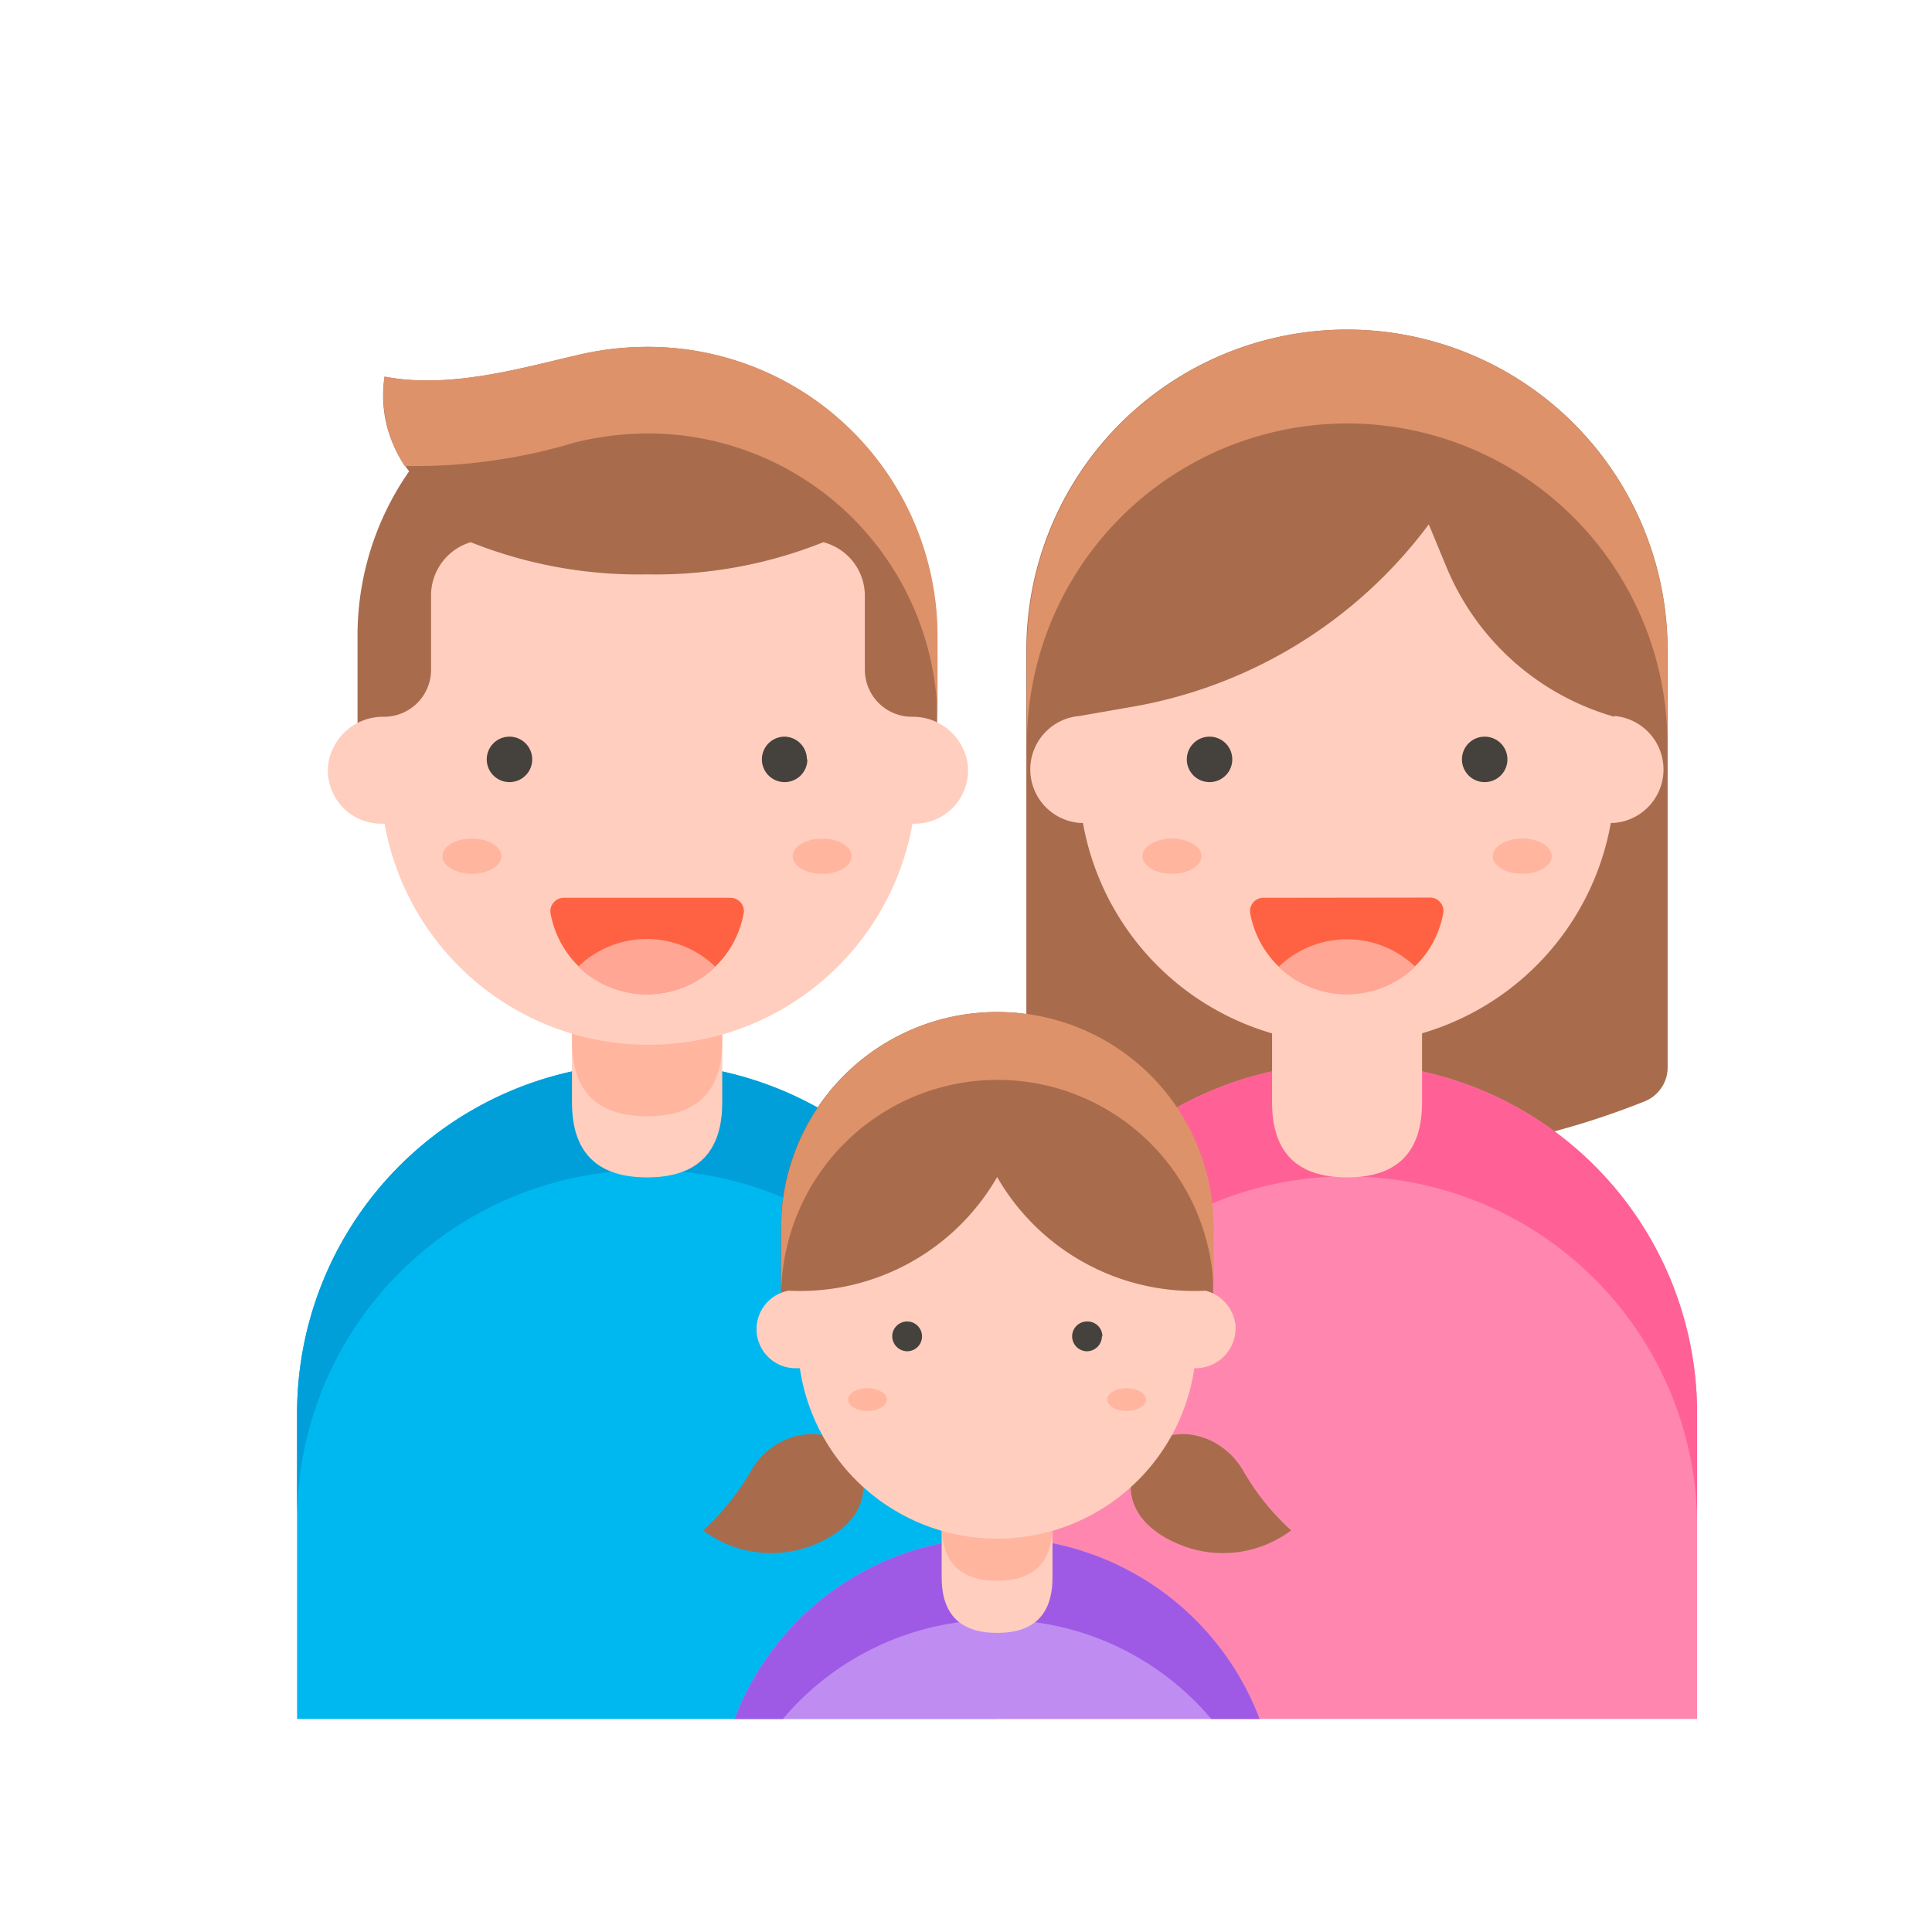 <svg id="图层_1" data-name="图层 1" xmlns="http://www.w3.org/2000/svg" viewBox="0 0 170 170"><defs><style>.cls-1{fill:#a86c4d;}.cls-2{fill:#de926a;}.cls-3{fill:#00b8f0;}.cls-4{fill:#009fd9;}.cls-5{fill:#ffcebf;}.cls-6{fill:#ffb59e;}.cls-7{fill:#45413c;}.cls-8{fill:#ff6242;}.cls-9{fill:#ffa694;}.cls-10{fill:#ff87af;}.cls-11{fill:#ff6196;}.cls-12{fill:#bf8df2;}.cls-13{fill:#9f5ae5;}</style></defs><path class="cls-1" d="M56.94,30.52a26.67,26.67,0,0,0-6.35.78c-4.79,1.1-11.06,2.94-16.75,1.84A10.84,10.84,0,0,0,36,41.47,25.24,25.24,0,0,0,31.46,56V69.31h51V56A25.47,25.47,0,0,0,57,30.52Z"/><path class="cls-2" d="M56.94,30.52a26.67,26.67,0,0,0-6.35.78c-4.79,1.1-11.06,2.94-16.75,1.84A11.48,11.48,0,0,0,35.6,41a48.74,48.74,0,0,0,15-2.07,27.2,27.2,0,0,1,6.35-.79,25.47,25.47,0,0,1,25.55,25.4V56A25.47,25.47,0,0,0,57,30.52Z"/><path class="cls-3" d="M56.94,93.56a30.79,30.79,0,0,1,30.8,30.79v26.9H26.14v-26.9a30.79,30.79,0,0,1,30.8-30.79Z"/><path class="cls-4" d="M56.94,93.56a30.79,30.79,0,0,0-30.8,30.79v9.41a30.8,30.8,0,0,1,61.6,0v-9.41a30.79,30.79,0,0,0-30.8-30.79Z"/><path class="cls-5" d="M56.94,83h0q6.6,0,6.61,6.61V97q0,6.6-6.61,6.6h0q-6.61,0-6.61-6.6V89.65Q50.33,83.05,56.94,83Z"/><path class="cls-6" d="M56.94,83h0q6.6,0,6.61,6.61v2q0,6.61-6.61,6.61h0q-6.61,0-6.61-6.61v-2Q50.33,83.05,56.94,83Z"/><path class="cls-5" d="M85.11,67a4.87,4.87,0,0,0-4.87-3.93,4.14,4.14,0,0,1-4.14-4.14V52.48a4.88,4.88,0,0,0-3.65-4.77,39.76,39.76,0,0,1-15.51,2.83,39.81,39.81,0,0,1-15.52-2.83,4.89,4.89,0,0,0-3.49,4.77v6.45a4.14,4.14,0,0,1-4.14,4.14A4.87,4.87,0,0,0,28.92,67a4.68,4.68,0,0,0,3.84,5.41,4.25,4.25,0,0,0,.8.07h.28a23.59,23.59,0,0,0,46.45,0h.29a4.69,4.69,0,0,0,4.6-4.78A4.15,4.15,0,0,0,85.11,67Z"/><path class="cls-7" d="M42.83,66.82a2,2,0,0,0,2,2,2,2,0,1,0,0-4A2,2,0,0,0,42.83,66.82Zm28.21,0a2,2,0,0,1-2,2,2,2,0,1,1,0-4A2,2,0,0,1,71,66.82Z"/><path class="cls-8" d="M49.57,79a1.15,1.15,0,0,0-.86.42,1.14,1.14,0,0,0-.27.92,8.63,8.63,0,0,0,17,0,1.13,1.13,0,0,0-.26-.92A1.17,1.17,0,0,0,64.3,79Z"/><path class="cls-9" d="M56.94,87.5a8.65,8.65,0,0,0,6-2.44,8.68,8.68,0,0,0-12.06,0A8.64,8.64,0,0,0,56.94,87.5Z"/><path class="cls-6" d="M38.93,75.34c0,.85,1.16,1.54,2.59,1.54s2.6-.69,2.6-1.54-1.16-1.55-2.6-1.55S38.93,74.48,38.93,75.34Z"/><path class="cls-6" d="M69.75,75.34c0,.85,1.16,1.55,2.6,1.55s2.59-.7,2.59-1.55h0c0-.86-1.16-1.55-2.59-1.55s-2.59.69-2.6,1.55Z"/><path class="cls-1" d="M118.53,29a28.21,28.21,0,0,1,28.21,28.2h0v36.7a3.22,3.22,0,0,1-2,3,70.5,70.5,0,0,1-52.43,0,3.22,3.22,0,0,1-2-2.86V57.28A28.2,28.2,0,0,1,118.46,29Z"/><path class="cls-2" d="M118.53,29a28.2,28.2,0,0,0-28.17,28.2v8.31a28.2,28.2,0,0,1,28.15-28.25h0a28.2,28.2,0,0,1,28.21,28.2V57.17A28.21,28.21,0,0,0,118.53,29Z"/><path class="cls-10" d="M118.53,93.56a30.79,30.79,0,0,1,30.8,30.79v26.9H87.74v-26.9a30.78,30.78,0,0,1,30.79-30.79Z"/><path class="cls-11" d="M118.53,93.56a30.78,30.78,0,0,0-30.79,30.79v9.41a30.8,30.8,0,0,1,61.59,0v-9.41a30.79,30.79,0,0,0-30.8-30.79Z"/><path class="cls-5" d="M118.53,83h0q6.6,0,6.6,6.61V97q0,6.6-6.6,6.6h0q-6.6,0-6.6-6.6V89.65Q111.93,83.05,118.53,83Z"/><path class="cls-5" d="M142.05,63.07A22.72,22.72,0,0,1,127.32,50l-1.6-3.86a41.31,41.31,0,0,1-25.8,16L95,63a4.72,4.72,0,0,0,0,9.41h.29a23.59,23.59,0,0,0,46.45,0h.29a4.72,4.72,0,0,0,0-9.41Z"/><path class="cls-7" d="M104.43,66.82a2,2,0,0,0,2,2,2,2,0,0,0,0-4A2,2,0,0,0,104.43,66.82Zm28.21,0a2,2,0,0,1-2,2,2,2,0,0,1,0-4h0a2,2,0,0,1,2,2Z"/><path class="cls-8" d="M111.17,79A1.17,1.17,0,0,0,110,80.32a8.63,8.63,0,0,0,17,0,1.14,1.14,0,0,0-.27-.92,1.15,1.15,0,0,0-.86-.42Z"/><path class="cls-9" d="M118.53,87.5a8.64,8.64,0,0,0,6-2.44,8.67,8.67,0,0,0-12,0,8.61,8.61,0,0,0,6,2.44Z"/><path class="cls-6" d="M100.53,75.34c0,.85,1.16,1.55,2.59,1.55s2.6-.7,2.6-1.55h0c0-.86-1.16-1.55-2.6-1.55s-2.59.69-2.59,1.55Z"/><path class="cls-6" d="M131.35,75.34c0,.85,1.16,1.55,2.6,1.55s2.59-.7,2.59-1.55h0c0-.86-1.16-1.55-2.59-1.55s-2.6.69-2.6,1.55Z"/><path class="cls-1" d="M61.86,134.66a21.37,21.37,0,0,0,4.22-5.25c2.1-3.61,7.06-4.43,9.07-1.2,1.79,2.78.74,6.16-3.9,7.86a10,10,0,0,1-9.39-1.41Zm51.75,0a21.37,21.37,0,0,1-4.22-5.25c-2.1-3.61-7-4.43-9.07-1.2-1.79,2.78-.74,6.16,3.9,7.86a10,10,0,0,0,9.39-1.41Z"/><path class="cls-12" d="M110.83,151.25a24.7,24.7,0,0,0-46.19,0Z"/><path class="cls-13" d="M87.74,142.52a24.61,24.61,0,0,1,18.84,8.73h4.25a24.7,24.7,0,0,0-46.19,0h4.25A24.62,24.62,0,0,1,87.74,142.52Z"/><path class="cls-5" d="M87.74,126.92h0q4.88,0,4.87,4.88v7q0,4.88-4.87,4.88h0q-4.87,0-4.88-4.88v-7Q82.86,126.93,87.74,126.92Z"/><path class="cls-6" d="M87.74,126.92h0q4.88,0,4.87,4.88v2.41q0,4.88-4.87,4.88h0q-4.87,0-4.88-4.88V131.8Q82.86,126.93,87.74,126.92Z"/><path class="cls-1" d="M87.74,89.05a19,19,0,0,1,19,19v10H68.71V108A19,19,0,0,1,87.74,89.05Z"/><path class="cls-2" d="M87.74,89.05a19,19,0,0,0-19,19v6a19,19,0,0,1,38.06,0v-6A19,19,0,0,0,87.74,89.05Z"/><path class="cls-5" d="M108.71,116.57a3.55,3.55,0,0,0-2.63-3,20,20,0,0,1-18.34-10,20,20,0,0,1-18.35,10,3.44,3.44,0,0,0,.78,6.82h.21a17.54,17.54,0,0,0,34.71,0h.21a3.52,3.52,0,0,0,3.42-3.61c0-.07,0-.15,0-.22Z"/><path class="cls-7" d="M78.51,117.59a1.33,1.33,0,0,0,1.31,1.31,1.31,1.31,0,0,0,1.31-1.31h0a1.31,1.31,0,0,0-1.31-1.31h0a1.31,1.31,0,0,0-1.31,1.31Zm18.45,0a1.33,1.33,0,0,1-1.31,1.31,1.31,1.31,0,0,1-1.31-1.31h0a1.31,1.31,0,0,1,1.31-1.31h0A1.31,1.31,0,0,1,97,117.59Z"/><path class="cls-6" d="M74.63,123.15c0,.56.76,1,1.7,1s1.71-.46,1.71-1-.77-1-1.71-1-1.7.45-1.7,1Z"/><path class="cls-6" d="M97.43,123.15c0,.56.77,1,1.71,1s1.7-.46,1.7-1-.76-1-1.7-1-1.71.45-1.71,1Z"/></svg>